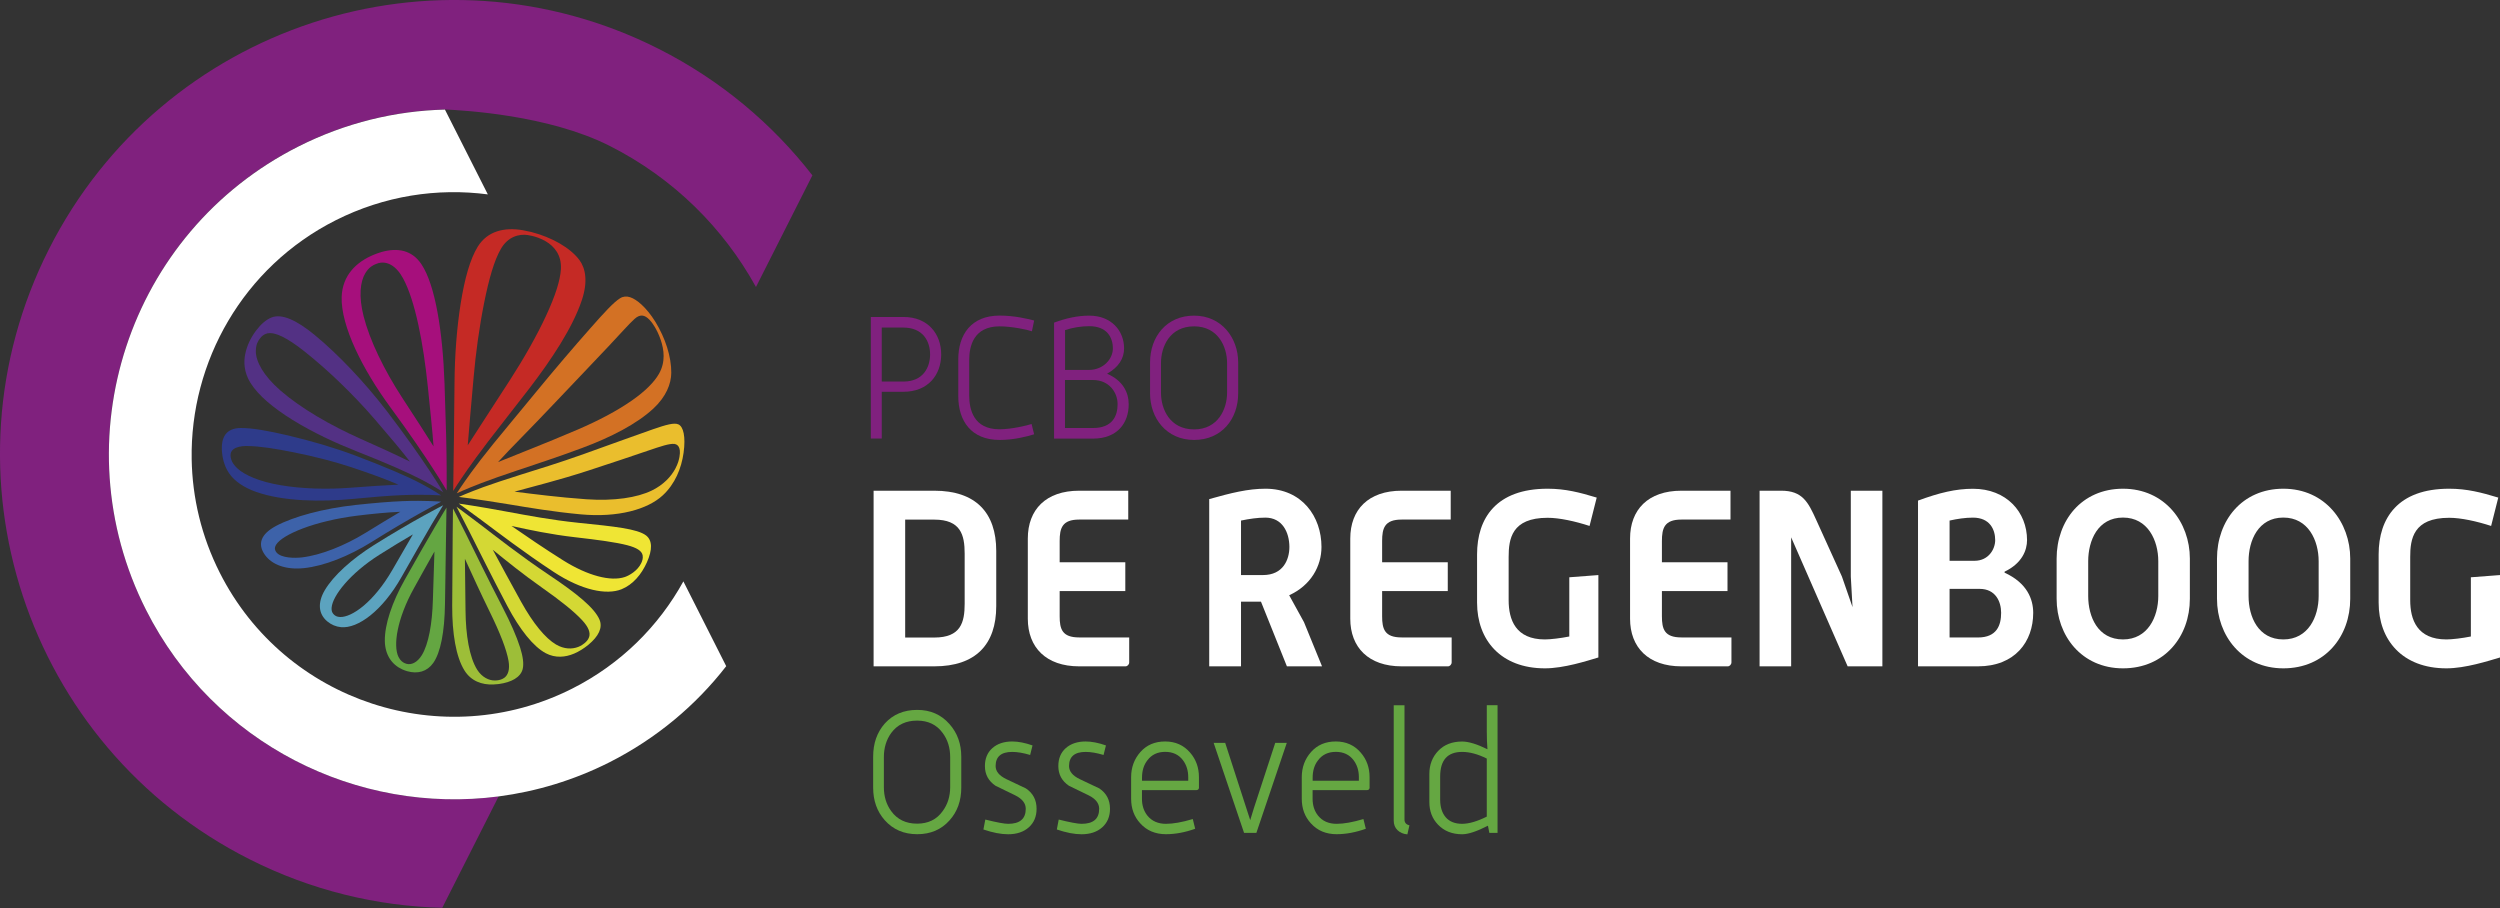 <?xml version="1.0" encoding="utf-8"?>
<!-- Generator: Adobe Illustrator 27.8.1, SVG Export Plug-In . SVG Version: 6.00 Build 0)  -->
<svg version="1.1" id="Laag_1" xmlns="http://www.w3.org/2000/svg" xmlns:xlink="http://www.w3.org/1999/xlink" x="0px" y="0px"
	 viewBox="0 0 450.52 163.69" style="enable-background:new 0 0 450.52 163.69;" xml:space="preserve">
<rect x="0" y="0" width="450.52" height="163.69" fill="#333333" stroke="none"/>
<style type="text/css">
	.st0{fill:#FFFFFF;}
	.st1{fill:#80217E;}
	.st2{fill:#9DBE38;}
	.st3{fill:#D4D834;}
	.st4{fill:#EFE534;}
	.st5{fill:#EABE2D;}
	.st6{fill:#D37124;}
	.st7{fill:#C52A25;}
	.st8{fill:#A60F7C;}
	.st9{fill:#533184;}
	.st10{fill:#2E3B8A;}
	.st11{fill:#3D62A9;}
	.st12{fill:#5CA3BF;}
	.st13{fill:#64A642;}
	.st14{fill:#65A742;}
</style>
<g>
	<g>
		<g>
			<path class="st0" d="M168.37,120.08h-10.94V88.43h10.94c7.47,0,11.16,3.96,11.16,10.85v9.96
				C179.53,116.12,175.84,120.08,168.37,120.08z M173.84,99.77c0-3.38-0.71-6.13-5.47-6.13h-5.25v21.25h5.25
				c4.76,0,5.47-2.71,5.47-6.09V99.77z"/>
			<path class="st0" d="M202.83,120.08h-8.36c-5.96,0-9.25-3.42-9.25-8.58V97.05c0-5.2,3.25-8.62,9.25-8.62h8.85v5.2h-8.85
				c-3.07,0-3.51,1.56-3.51,3.87v3.82h11.83v5.2h-11.83v4.53c0,2.31,0.44,3.82,3.51,3.82h9.02v4.49
				C203.5,119.73,203.18,120.08,202.83,120.08z"/>
			<path class="st0" d="M231.91,120.08l-4.67-11.65h-3.6v11.65h-5.73V89.94c3.96-1.11,6.98-1.87,10.14-1.87
				c6.58,0,10.09,5.02,10.09,10.49c0,3.47-1.91,6.93-5.82,8.71l2.67,4.85l3.25,7.96H231.91z M228.04,93.28
				c-1.47,0-2.89,0.22-4.4,0.53v9.82h3.96c3.65,0,4.76-2.8,4.76-5.07C232.35,95.9,231.06,93.28,228.04,93.28z"/>
			<path class="st0" d="M260.94,120.08h-8.36c-5.96,0-9.25-3.42-9.25-8.58V97.05c0-5.2,3.25-8.62,9.25-8.62h8.85v5.2h-8.85
				c-3.07,0-3.51,1.56-3.51,3.87v3.82h11.83v5.2h-11.83v4.53c0,2.31,0.45,3.82,3.51,3.82h9.02v4.49
				C261.6,119.73,261.29,120.08,260.94,120.08z"/>
			<path class="st0" d="M278.41,120.44c-7.96,0-12.23-5.11-12.23-11.83V99.9c0-6.54,3.47-11.83,12.71-11.83
				c3.2,0,5.78,0.67,8.85,1.6l-1.29,5.11c-2.58-0.84-5.42-1.47-7.56-1.47c-6.49,0-7.02,3.82-7.02,7.07v7.78
				c0,3.51,1.25,7.07,6.53,7.07c1.02,0,2.84-0.22,4.4-0.53v-10.67l5.24-0.4v14.85C285.97,119.1,281.83,120.44,278.41,120.44z"/>
			<path class="st0" d="M311.36,120.08H303c-5.96,0-9.25-3.42-9.25-8.58V97.05c0-5.2,3.25-8.62,9.25-8.62h8.85v5.2H303
				c-3.07,0-3.51,1.56-3.51,3.87v3.82h11.82v5.2h-11.82v4.53c0,2.31,0.44,3.82,3.51,3.82h9.02v4.49
				C312.02,119.73,311.71,120.08,311.36,120.08z"/>
			<path class="st0" d="M332.96,120.08l-10.18-23.25v23.25h-5.69V88.43h3.91c3.82,0,4.85,2.05,6.31,5.29l4.62,10.18l1.91,5.51
				l-0.31-5.51V88.43h5.69v31.65H332.96z"/>
			<path class="st0" d="M356.44,120.08h-10.8V90.21c3.87-1.42,6.8-2.13,9.91-2.13c6.05,0,9.74,4.22,9.74,9.25
				c0,1.82-0.89,4.18-4.05,5.69v0.18c4.09,1.87,5.16,4.8,5.16,7.25C366.4,115.59,363.15,120.08,356.44,120.08z M355.55,93.28
				c-1.38,0-2.85,0.22-4.22,0.53v7.25h4.49c2.53,0,3.73-2.09,3.73-3.73C359.55,95.41,358.57,93.28,355.55,93.28z M356.75,106.12
				h-5.42v8.76h5.11c3.42,0,4.18-2.22,4.18-4.45C360.62,108.39,359.6,106.12,356.75,106.12z"/>
			<path class="st0" d="M382.58,120.44c-7.47,0-11.96-5.91-11.96-12.54v-7.25c0-6.8,4.49-12.58,11.96-12.58
				c7.56,0,12.05,6.09,12.05,12.58v7.25C394.63,114.7,390.09,120.44,382.58,120.44z M388.94,101.14c0-3.73-1.87-7.87-6.36-7.87
				c-4.53,0-6.27,4.13-6.27,7.87v6.27c0,3.73,1.73,7.82,6.27,7.82c4.49,0,6.36-4.09,6.36-7.82V101.14z"/>
			<path class="st0" d="M411.48,120.44c-7.47,0-11.96-5.91-11.96-12.54v-7.25c0-6.8,4.49-12.58,11.96-12.58
				c7.56,0,12.05,6.09,12.05,12.58v7.25C423.53,114.7,418.99,120.44,411.48,120.44z M417.84,101.14c0-3.73-1.87-7.87-6.36-7.87
				c-4.53,0-6.27,4.13-6.27,7.87v6.27c0,3.73,1.73,7.82,6.27,7.82c4.49,0,6.36-4.09,6.36-7.82V101.14z"/>
			<path class="st0" d="M440.87,120.44c-7.96,0-12.22-5.11-12.22-11.83V99.9c0-6.54,3.47-11.83,12.71-11.83
				c3.2,0,5.78,0.67,8.85,1.6l-1.29,5.11c-2.58-0.84-5.42-1.47-7.56-1.47c-6.49,0-7.02,3.82-7.02,7.07v7.78
				c0,3.51,1.24,7.07,6.53,7.07c1.02,0,2.85-0.22,4.4-0.53v-10.67l5.25-0.4v14.85C448.43,119.1,444.29,120.44,440.87,120.44z"/>
		</g>
		<g>
			<path class="st1" d="M162.81,70.6h-3.91v8.43h-1.97V57.12h5.88c4.46,0,6.8,3.11,6.8,6.74C169.61,67.53,167.27,70.6,162.81,70.6z
				 M162.78,59.03h-3.88v9.73h3.91c3.57,0,4.8-2.59,4.8-4.89C167.61,61.52,166.35,59.03,162.78,59.03z"/>
			<path class="st1" d="M180.14,79.28c-5.14,0-7.45-3.45-7.45-7.88v-6.65c0-4.43,2.31-7.88,7.45-7.88c2.59,0,4.92,0.55,6.22,0.89
				l-0.4,1.94c-0.86-0.31-3.66-0.89-5.82-0.89c-4.71,0-5.48,3.6-5.48,6.06v6.4c0,2.49,0.77,6.09,5.45,6.09
				c2.19,0,4.96-0.68,5.79-0.95l0.46,1.85C185.06,78.67,182.72,79.28,180.14,79.28z"/>
			<path class="st1" d="M196.97,79.04h-7.02v-20.9c2.09-0.77,4.19-1.26,6.34-1.26c4,0,6.28,2.74,6.28,5.91
				c0,1.78-0.98,3.39-3.02,4.52v0.06c2.77,1.2,3.85,3.32,3.85,5.48C203.41,76.17,201.41,79.04,196.97,79.04z M196.3,58.78
				c-1.45,0-3.02,0.25-4.37,0.71v7.17h4.34c2.49,0,4.28-1.91,4.28-3.88C200.54,60.72,199.41,58.78,196.3,58.78z M196.97,68.48h-5.05
				v8.65h5.05c3.48,0,4.43-2.15,4.43-4.28C201.41,70.73,199.87,68.48,196.97,68.48z"/>
			<path class="st1" d="M215.19,79.28c-4.99,0-7.94-3.91-7.94-8.4v-5.57c0-4.62,2.96-8.43,7.94-8.43c4.96,0,7.94,4.03,7.94,8.43
				v5.57C223.14,75.5,220.15,79.28,215.19,79.28z M221.13,65.4c0-2.86-1.6-6.59-5.94-6.59c-4.43,0-5.97,3.72-5.97,6.59v5.39
				c0,2.86,1.54,6.59,5.97,6.59c4.34,0,5.94-3.72,5.94-6.59V65.4z"/>
		</g>
		<path class="st1" d="M118.71,8.81C78.39-11.57,29.19,4.6,8.81,44.92c-20.38,40.32-4.21,89.53,36.11,109.9
			c11.17,5.65,23.04,8.48,34.78,8.77l10.16-20.08c-25.44,3.33-51.32-9.4-63.55-33.6c-15.48-30.64-3.2-68.03,27.44-83.51
			c8.49-4.29,17.5-6.44,26.42-6.66l0.03-0.01c3.28,0.16,18.57,0.95,29.67,6.56c11.57,5.85,20.52,14.85,26.36,25.43L146.4,31.6
			C139.2,22.33,129.88,14.46,118.71,8.81z"/>
		<path class="st0" d="M53.76,26.41c-30.64,15.48-42.93,52.87-27.44,83.51c12.23,24.19,38.11,36.93,63.55,33.6
			c6.77-0.89,13.52-2.9,19.96-6.15c8.49-4.3,15.57-10.27,21.04-17.32l-0.02-0.04l-7.7-15.24c-4.43,8.04-11.24,14.88-20.03,19.32
			c-23.27,11.76-51.76,2.4-63.51-20.87c-3.32-6.56-4.95-13.54-5.07-20.45c-0.3-17.56,9.24-34.63,25.94-43.07
			c8.8-4.44,18.34-5.86,27.43-4.67l-0.04-0.08l-7.69-15.2C71.26,19.97,62.25,22.12,53.76,26.41z"/>
		<g>
			<path class="st2" d="M83.78,100.7c1.38,3.01,2.84,6.22,4.44,9.48c1.91,3.89,3.09,6.93,3.43,8.96c0.25,1.51-0.09,2.5-0.76,3
				c-0.47,0.34-0.97,0.43-1.33,0.47c-0.14,0.01-0.28,0.02-0.4,0.02c-1.05,0.01-2.3-0.58-3.16-1.93c-1.43-2.27-2.07-6.29-2.11-10.67
				C83.85,106.56,83.8,103.37,83.78,100.7 M81.63,91.62c0,0-0.02,1.64-0.05,4.48c-0.03,3.11-0.07,7.77-0.09,13.13
				c-0.01,4.85,0.66,9.13,2.22,11.61c1.19,1.9,3.14,2.59,5.18,2.51c0.32-0.01,0.64-0.04,0.98-0.08c2.31-0.31,3.95-1.22,4.32-2.7
				c0.23-0.93,0.06-2.23-0.46-3.88c-0.64-2.03-1.73-4.48-3.14-7.21c-2.86-5.52-5.16-10.32-6.72-13.45
				C82.46,93.19,81.63,91.62,81.63,91.62L81.63,91.62z"/>
			<path class="st3" d="M88.8,99.07c2.46,2,5.44,4.41,8.78,6.76c3.42,2.4,5.92,4.4,7.35,5.96c1.12,1.21,1.49,2.21,1.24,2.99
				c-0.18,0.55-0.55,0.89-0.84,1.13c-0.24,0.2-0.58,0.45-1.13,0.67c-1.08,0.42-2.52,0.44-4.01-0.44c-1.9-1.12-4.09-3.75-6.28-7.69
				C91.99,104.99,90.25,101.76,88.8,99.07 M82.27,91.32c0,0,0.84,1.58,2.28,4.42c1.59,3.14,3.96,7.95,6.87,13.46
				c2.24,4.23,4.68,7.32,6.94,8.52c1.71,0.9,3.5,0.74,5.09,0.07c0.87-0.37,1.75-0.91,2.59-1.6c1.84-1.53,2.6-3.07,2-4.51
				c-0.89-2.13-4.15-4.75-8.88-7.92c-5.51-3.69-9.9-7.18-12.78-9.37C83.78,92.42,82.27,91.32,82.27,91.32L82.27,91.32z"/>
			<path class="st4" d="M103.6,96.81L103.6,96.81c4.3,0.49,7.42,0.92,9.43,1.44c1.76,0.46,2.63,1.04,2.78,1.82
				c0.1,0.55-0.08,1.03-0.24,1.38c-0.66,1.43-2.22,2.28-2.96,2.53c-2.54,0.86-6.69-0.22-11.11-2.99c-3.44-2.16-6.64-4.35-9.33-6.21
				C95.38,95.49,99.31,96.32,103.6,96.81 M104.21,94.21c-4.82-0.5-9.16-1.32-12.56-1.95c-5.73-1.07-8.98-1.51-8.98-1.51
				s1.53,1.08,4.16,3.03c2.92,2.17,7.38,5.61,12.94,9.28c5.05,3.32,9.53,4.21,12.23,3.13c2.07-0.84,3.6-2.68,4.57-4.84
				c1.03-2.3,1-3.97-0.15-4.86C114.85,95.3,110.8,94.88,104.21,94.21L104.21,94.21z"/>
			<path class="st5" d="M122.24,76.47c-0.16,1.19-0.4,2.37-0.7,3.54c0.45,0.05,1.25,0.42,0.9,2.34c-0.09,0.47-0.23,1.15-0.75,2.12
				c-0.73,1.36-2.09,2.89-4.24,3.93c-2.65,1.28-6.75,1.92-11.81,1.57c-4.91-0.35-9.38-0.92-12.93-1.37
				c3.34-0.93,7.91-2.04,13.34-3.81c4.15-1.35,7.86-2.6,10.67-3.56c2.38-0.81,3.93-1.33,4.81-1.23
				C121.85,78.85,122.09,77.67,122.24,76.47 M122.24,76.47c-0.76-0.33-2.16,0.06-4.52,0.87c-3.02,1.05-7.32,2.62-12.49,4.47
				c-4.55,1.63-8.43,2.8-11.48,3.76c-2.78,0.88-4.97,1.61-6.61,2.2c-2.89,1.06-4.46,1.78-4.46,1.78s3.26,0.38,9.07,1.34
				c3.48,0.58,7.94,1.34,12.9,1.8c6.76,0.62,12.05-0.9,14.78-3.42c2.2-2.03,3.37-4.86,3.76-7.69
				C123.58,78.71,123.17,76.88,122.24,76.47L122.24,76.47z"/>
			<path class="st6" d="M115.62,54.9c0.48,0.87,0.96,1.77,1.4,2.7c0.42,0.44,0.76,0.95,0.99,1.34c0.29,0.5,0.69,1.23,1.07,2.35
				c0.56,1.69,0.92,3.91-0.35,6.11c-0.86,1.49-2.47,3.1-4.81,4.74c-2.69,1.88-6.06,3.66-9.81,5.27c-6.21,2.66-11.03,4.49-14.36,5.86
				c2.22-2.45,5.67-5.83,10.33-10.77c3.5-3.7,6.86-7.19,9.6-10.11c2.25-2.4,3.7-4.04,4.66-4.91c1.01-0.92,1.83-0.75,2.69,0.13
				C116.57,56.67,116.1,55.77,115.62,54.9 M115.62,54.9c-1.47-1.34-2.76-1.85-3.88-1.15c-1.17,0.73-2.81,2.53-5.27,5.31
				c-3.07,3.47-6.59,7.59-9.98,11.72c-3.24,3.96-5.77,6.95-7.62,9.24c-1.71,2.11-2.99,3.79-3.94,5.09
				c-1.72,2.37-2.62,3.79-2.62,3.79s1.55-0.74,4.42-1.84c1.62-0.62,3.8-1.39,6.58-2.32c3.06-1.03,6.98-2.29,11.62-4.02
				c5.21-1.94,9.83-4.33,12.81-7.09c2.29-2.13,3.21-4.44,3.23-6.44c0.02-2.93-1.08-6.27-2.86-9.19
				C117.26,56.63,116.39,55.61,115.62,54.9L115.62,54.9z"/>
			<path class="st7" d="M94.24,41.49c0.32,0.26,0.66,0.56,0.98,0.89l0,0c0.21,0.04,0.43,0.08,0.66,0.13
				c0.62,0.15,1.49,0.4,2.49,0.99c1.46,0.86,2.86,2.42,2.71,5c-0.12,2.05-1.03,4.84-2.62,8.28c-1.75,3.79-4.07,7.84-6.59,11.75
				c-3.5,5.42-5.94,9.15-7.58,11.72c0.21-2.85,0.59-6.82,1.06-12.25c0.38-4.32,1.01-9.02,1.91-13.5c0.85-4.21,1.79-7.57,3.02-9.68
				c1.26-2.14,3.2-2.73,4.94-2.45C94.9,42.05,94.56,41.76,94.24,41.49 M94.24,41.49c-3.33-0.57-6.38,0.12-8.15,2.97
				c-1.37,2.22-2.35,5.73-3.06,10.16c-0.74,4.65-1.08,9.59-1.12,14.21c-0.03,4.04-0.07,7.19-0.1,9.65
				c-0.03,2.33-0.06,4.22-0.08,5.68c-0.04,2.69-0.06,4.31-0.06,4.31s0.88-1.42,2.54-3.8c0.91-1.3,2.14-3,3.77-5.13
				c1.77-2.32,4.17-5.34,7.28-9.37c4.15-5.39,7.93-11.12,9.59-16.07c1.12-3.36,0.68-5.75-0.45-7.26c-1.66-2.21-4.98-4.08-8.61-5.02
				C95.26,41.69,94.74,41.58,94.24,41.49L94.24,41.49z"/>
			<path class="st8" d="M68.77,45.41c-0.2,0.6-0.37,1.27-0.52,2c1.45-0.38,3.13,0.41,4.4,2.77c2.18,4.03,3.65,11.75,4.44,19.42
				c0.48,4.69,0.85,8.24,1.04,10.84c-1.38-2.21-3.26-5.1-5.66-8.78c-3.24-4.98-5.84-10.3-6.95-14.69c-0.92-3.63-0.59-6.26,0.32-7.75
				c0.64-1.05,1.34-1.41,1.84-1.62c0.2-0.08,0.38-0.15,0.56-0.2C68.4,46.68,68.58,46.01,68.77,45.41 M68.77,45.41
				c-0.44,0.13-0.89,0.28-1.35,0.47c-3.18,1.29-5.72,3.72-5.85,7.63c-0.15,5.26,3.77,13.07,8.81,19.93
				c6.75,9.17,10.11,14.95,10.11,14.95s0.02-1.6,0-4.24c-0.01-1.44-0.03-3.3-0.09-5.58c-0.06-2.4-0.16-5.47-0.29-9.38
				c-0.32-9.39-1.66-17.8-4.15-21.55C74.25,45.05,71.64,44.6,68.77,45.41L68.77,45.41z"/>
			<path class="st9" d="M48.99,57.19c-0.34,0.91-0.62,1.87-0.8,2.89c1.38-0.3,3.57,0.78,6.73,3.29c3.86,3.06,8.47,7.39,12.6,12.17
				c2.74,3.18,4.85,5.68,6.35,7.64c-2.24-1.1-5.19-2.46-8.93-4.12c-5.32-2.37-10.7-5.46-14.42-8.7c-3.07-2.68-4.42-5.23-4.42-7.06
				c0-1.24,0.43-1.89,0.74-2.3c0.26-0.34,0.64-0.76,1.34-0.92C48.37,59.06,48.65,58.1,48.99,57.19 M48.99,57.19
				c-1,0.38-1.94,1.19-2.85,2.39c-0.95,1.27-1.61,2.66-1.92,4.1c-0.34,1.54-0.26,3.41,0.9,5.29c1.41,2.28,4.14,4.56,7.62,6.71
				c3.75,2.32,7.83,4.19,11.52,5.65c5.42,2.13,9.4,3.89,11.89,5.2c2.38,1.26,3.73,2.18,3.73,2.18s-3.35-5.73-10.22-14.69
				C65.69,68.87,61,63.9,56.7,60.36C53.33,57.6,50.79,56.53,48.99,57.19L48.99,57.19z"/>
			<path class="st10" d="M43.36,77.13c0.38,1.11,0.83,2.2,1.32,3.25c2.1,0.02,4.97,0.47,8.29,1.14c3.52,0.71,7.13,1.61,10.27,2.65
				c3.59,1.2,6.43,2.24,8.57,3.17c-2.59,0.11-5.43,0.31-8.59,0.55c-4.28,0.33-8.75,0.21-12.64-0.45c-3.77-0.63-6.5-1.8-7.84-3.07
				c-0.93-0.89-1.09-1.55-1.17-1.98c-0.31-1.83,1.88-2.04,3.12-2.02C44.19,79.32,43.74,78.24,43.36,77.13 M43.36,77.13
				c-2.63,0.03-3.62,1.69-3.34,4.48c0.14,1.35,0.54,2.66,1.35,3.8c0.92,1.28,2.54,2.45,4.8,3.24c4.93,1.72,11.67,1.83,17.64,1.24
				c3.45-0.34,6.35-0.57,8.63-0.66c4.26-0.18,7.06,0.05,7.06,0.05s-1.33-0.92-3.7-2.17c-2.47-1.3-6.44-3-11.82-5.03
				c-3.74-1.41-7.93-2.62-11.95-3.58C48.39,77.64,45.42,77.11,43.36,77.13L43.36,77.13z"/>
			<path class="st11" d="M64.43,92.92c2.79-0.34,5.35-0.59,7.71-0.69c-1.79,1.06-3.93,2.35-6.31,3.82c-3.67,2.25-7.96,4-11.44,4.4
				c-1.14,0.13-3.75,0.18-4.6-0.94c-0.21-0.29-0.42-0.7-0.04-1.34C50.85,96.35,56.65,93.88,64.43,92.92 M79.5,90.41L79.5,90.41
				L79.5,90.41z M79.5,90.41c0,0-2.78-0.27-6.99-0.1c-2.25,0.09-5.08,0.33-8.44,0.69c-5.78,0.63-11.17,2.09-14.33,3.78
				c-2.73,1.46-3.4,3.26-1.99,5.23c1.28,1.76,3.76,2.71,7.03,2.37c3.65-0.38,8.11-2.16,12.2-4.72C74.06,93.22,79.5,90.41,79.5,90.41
				L79.5,90.41z"/>
			<path class="st12" d="M74.41,96.3c-1.06,1.83-2.32,4.01-3.7,6.4c-3.35,5.8-7.29,8.56-9.42,8.49c-0.57-0.02-0.87-0.22-1.06-0.39
				c-0.24-0.21-0.53-0.55-0.47-1.3c0.17-2.13,3.31-6.17,8.6-9.52C70.61,98.56,72.66,97.31,74.41,96.3 M79.86,91.05
				c0,0-5.46,2.77-12.49,7.19c-4.02,2.53-7.29,5.5-8.83,8.1c-1.33,2.25-1.18,4.29,0.44,5.64c0.73,0.61,1.56,0.95,2.47,1.04
				c3.07,0.29,7.47-2.97,10.89-9.01c2.2-3.89,4.16-7.31,5.5-9.6C79.09,92.3,79.86,91.05,79.86,91.05L79.86,91.05z"/>
			<path class="st13" d="M78.29,99.39c-0.09,2.77-0.2,5.7-0.28,8.73c-0.12,4.29-0.78,7.96-1.99,9.94c-0.81,1.32-1.89,1.82-2.79,1.56
				c-0.11-0.03-0.23-0.08-0.34-0.13c-0.31-0.15-0.73-0.41-1.08-1.11c-1-2.03-0.25-6.91,2.76-12.33
				C75.83,103.78,77.06,101.54,78.29,99.39 M80.46,91.48c0,0-0.78,1.25-2.03,3.38c-1.36,2.31-3.32,5.74-5.52,9.66
				c-2.25,4.01-3.61,8.02-3.56,11.01c0.05,2.47,1.24,4.25,3.19,5.12c0.29,0.13,0.58,0.23,0.86,0.31c1.86,0.53,3.56,0.07,4.66-1.47
				c1.34-1.88,2.06-5.63,2.13-10.69c0.07-5.29,0.15-9.86,0.2-12.91C80.44,93.09,80.46,91.48,80.46,91.48L80.46,91.48z"/>
		</g>
	</g>
	<g>
		<path class="st14" d="M173.23,141.93c0,2.38-0.71,4.35-2.12,5.91c-1.48,1.66-3.42,2.49-5.82,2.49s-4.35-0.84-5.85-2.52
			c-1.4-1.58-2.09-3.54-2.09-5.88v-5.57c0-2.4,0.7-4.39,2.09-5.97c1.48-1.64,3.43-2.46,5.85-2.46c2.38,0,4.32,0.85,5.82,2.56
			c1.42,1.6,2.12,3.56,2.12,5.88V141.93z M171.23,141.84v-5.39c0-1.7-0.45-3.16-1.36-4.37c-1.07-1.48-2.6-2.22-4.6-2.22
			c-2.02,0-3.57,0.74-4.66,2.22c-0.88,1.21-1.33,2.67-1.33,4.37v5.39c0,1.68,0.44,3.13,1.33,4.34c1.09,1.5,2.64,2.25,4.66,2.25
			c2,0,3.53-0.75,4.6-2.25C170.77,144.97,171.23,143.52,171.23,141.84z"/>
		<path class="st14" d="M186.8,145.75c0,1.4-0.47,2.51-1.4,3.34c-0.93,0.83-2.17,1.25-3.73,1.25c-1.29,0-2.77-0.29-4.45-0.86
			l0.34-1.79c2.05,0.51,3.43,0.77,4.12,0.77c2.11,0,3.17-0.9,3.17-2.71c0-0.99-0.64-1.8-1.91-2.43c-1.17-0.57-2.35-1.15-3.54-1.72
			c-1.27-0.86-1.91-2.04-1.91-3.54c0-1.37,0.45-2.46,1.35-3.25c0.9-0.79,2.09-1.19,3.57-1.19c1.09,0,2.31,0.24,3.66,0.71l-0.43,1.72
			c-1.23-0.37-2.31-0.55-3.23-0.55c-1.99,0-2.99,0.85-2.99,2.55c0,0.94,0.63,1.72,1.9,2.34c1.18,0.55,2.37,1.12,3.56,1.69
			C186.17,142.95,186.8,144.17,186.8,145.75z"/>
		<path class="st14" d="M200.03,145.75c0,1.4-0.47,2.51-1.4,3.34c-0.93,0.83-2.17,1.25-3.73,1.25c-1.29,0-2.77-0.29-4.45-0.86
			l0.34-1.79c2.05,0.51,3.43,0.77,4.12,0.77c2.11,0,3.17-0.9,3.17-2.71c0-0.99-0.64-1.8-1.91-2.43c-1.17-0.57-2.35-1.15-3.54-1.72
			c-1.27-0.86-1.91-2.04-1.91-3.54c0-1.37,0.45-2.46,1.35-3.25s2.09-1.19,3.57-1.19c1.09,0,2.31,0.24,3.66,0.71l-0.43,1.72
			c-1.23-0.37-2.31-0.55-3.23-0.55c-1.99,0-2.99,0.85-2.99,2.55c0,0.94,0.63,1.72,1.9,2.34c1.18,0.55,2.37,1.12,3.56,1.69
			C199.4,142.95,200.03,144.17,200.03,145.75z"/>
		<path class="st14" d="M216.07,141.87c0,0.35-0.17,0.52-0.52,0.52h-9.76v1.57c0,1.19,0.33,2.2,0.98,3.02
			c0.8,0.99,1.92,1.48,3.35,1.48c1.31,0,2.92-0.29,4.83-0.86l0.43,1.75c-1.85,0.66-3.6,0.98-5.26,0.98c-1.93,0-3.48-0.66-4.65-1.97
			c-1.09-1.19-1.63-2.66-1.63-4.4v-3.91c0-1.76,0.56-3.28,1.68-4.54c1.12-1.26,2.6-1.89,4.45-1.89c1.85,0,3.34,0.67,4.49,2
			c1.07,1.23,1.6,2.71,1.6,4.43V141.87z M214.13,140.7v-0.65c0-1.19-0.32-2.21-0.95-3.05c-0.76-1.01-1.83-1.51-3.2-1.51
			c-1.37,0-2.44,0.5-3.2,1.51c-0.66,0.84-0.98,1.89-0.98,3.14v0.55H214.13z"/>
		<path class="st14" d="M231.89,133.87l-5.48,16.22h-2.22l-5.48-16.22h2.08l4.51,13.93l0.65-2.13l3.86-11.8H231.89z"/>
		<path class="st14" d="M246.82,141.87c0,0.35-0.17,0.52-0.52,0.52h-9.76v1.57c0,1.19,0.33,2.2,0.98,3.02
			c0.8,0.99,1.92,1.48,3.35,1.48c1.31,0,2.92-0.29,4.83-0.86l0.43,1.75c-1.85,0.66-3.6,0.98-5.26,0.98c-1.93,0-3.48-0.66-4.65-1.97
			c-1.09-1.19-1.63-2.66-1.63-4.4v-3.91c0-1.76,0.56-3.28,1.68-4.54c1.12-1.26,2.6-1.89,4.45-1.89c1.85,0,3.35,0.67,4.49,2
			c1.07,1.23,1.6,2.71,1.6,4.43V141.87z M244.88,140.7v-0.65c0-1.19-0.32-2.21-0.95-3.05c-0.76-1.01-1.83-1.51-3.2-1.51
			c-1.37,0-2.44,0.5-3.2,1.51c-0.66,0.84-0.98,1.89-0.98,3.14v0.55H244.88z"/>
		<path class="st14" d="M253.99,148.73l-0.37,1.63c-0.72-0.06-1.31-0.31-1.77-0.75c-0.46-0.44-0.69-1.02-0.69-1.74v-20.78h1.94
			v20.59C253.1,148.24,253.39,148.59,253.99,148.73z"/>
		<path class="st14" d="M269.87,150.09h-1.48l-0.25-1.29c-2.01,1.03-3.56,1.54-4.65,1.54c-1.79,0-3.23-0.57-4.34-1.72
			c-1.05-1.09-1.57-2.45-1.57-4.09v-5.05c0-1.66,0.53-3.05,1.6-4.17c1.07-1.12,2.5-1.68,4.31-1.68c1.15,0,2.67,0.46,4.56,1.39
			c-0.08-0.92-0.12-2.03-0.12-3.32v-4.62h1.94V150.09z M267.93,147.16V136.7c-1.6-0.8-3.08-1.2-4.43-1.2
			c-2.65,0-3.97,1.48-3.97,4.43v4.19c0,1.33,0.34,2.39,1.01,3.17c0.68,0.78,1.66,1.17,2.96,1.17
			C264.73,148.45,266.21,148.02,267.93,147.16z"/>
	</g>
</g>
</svg>
